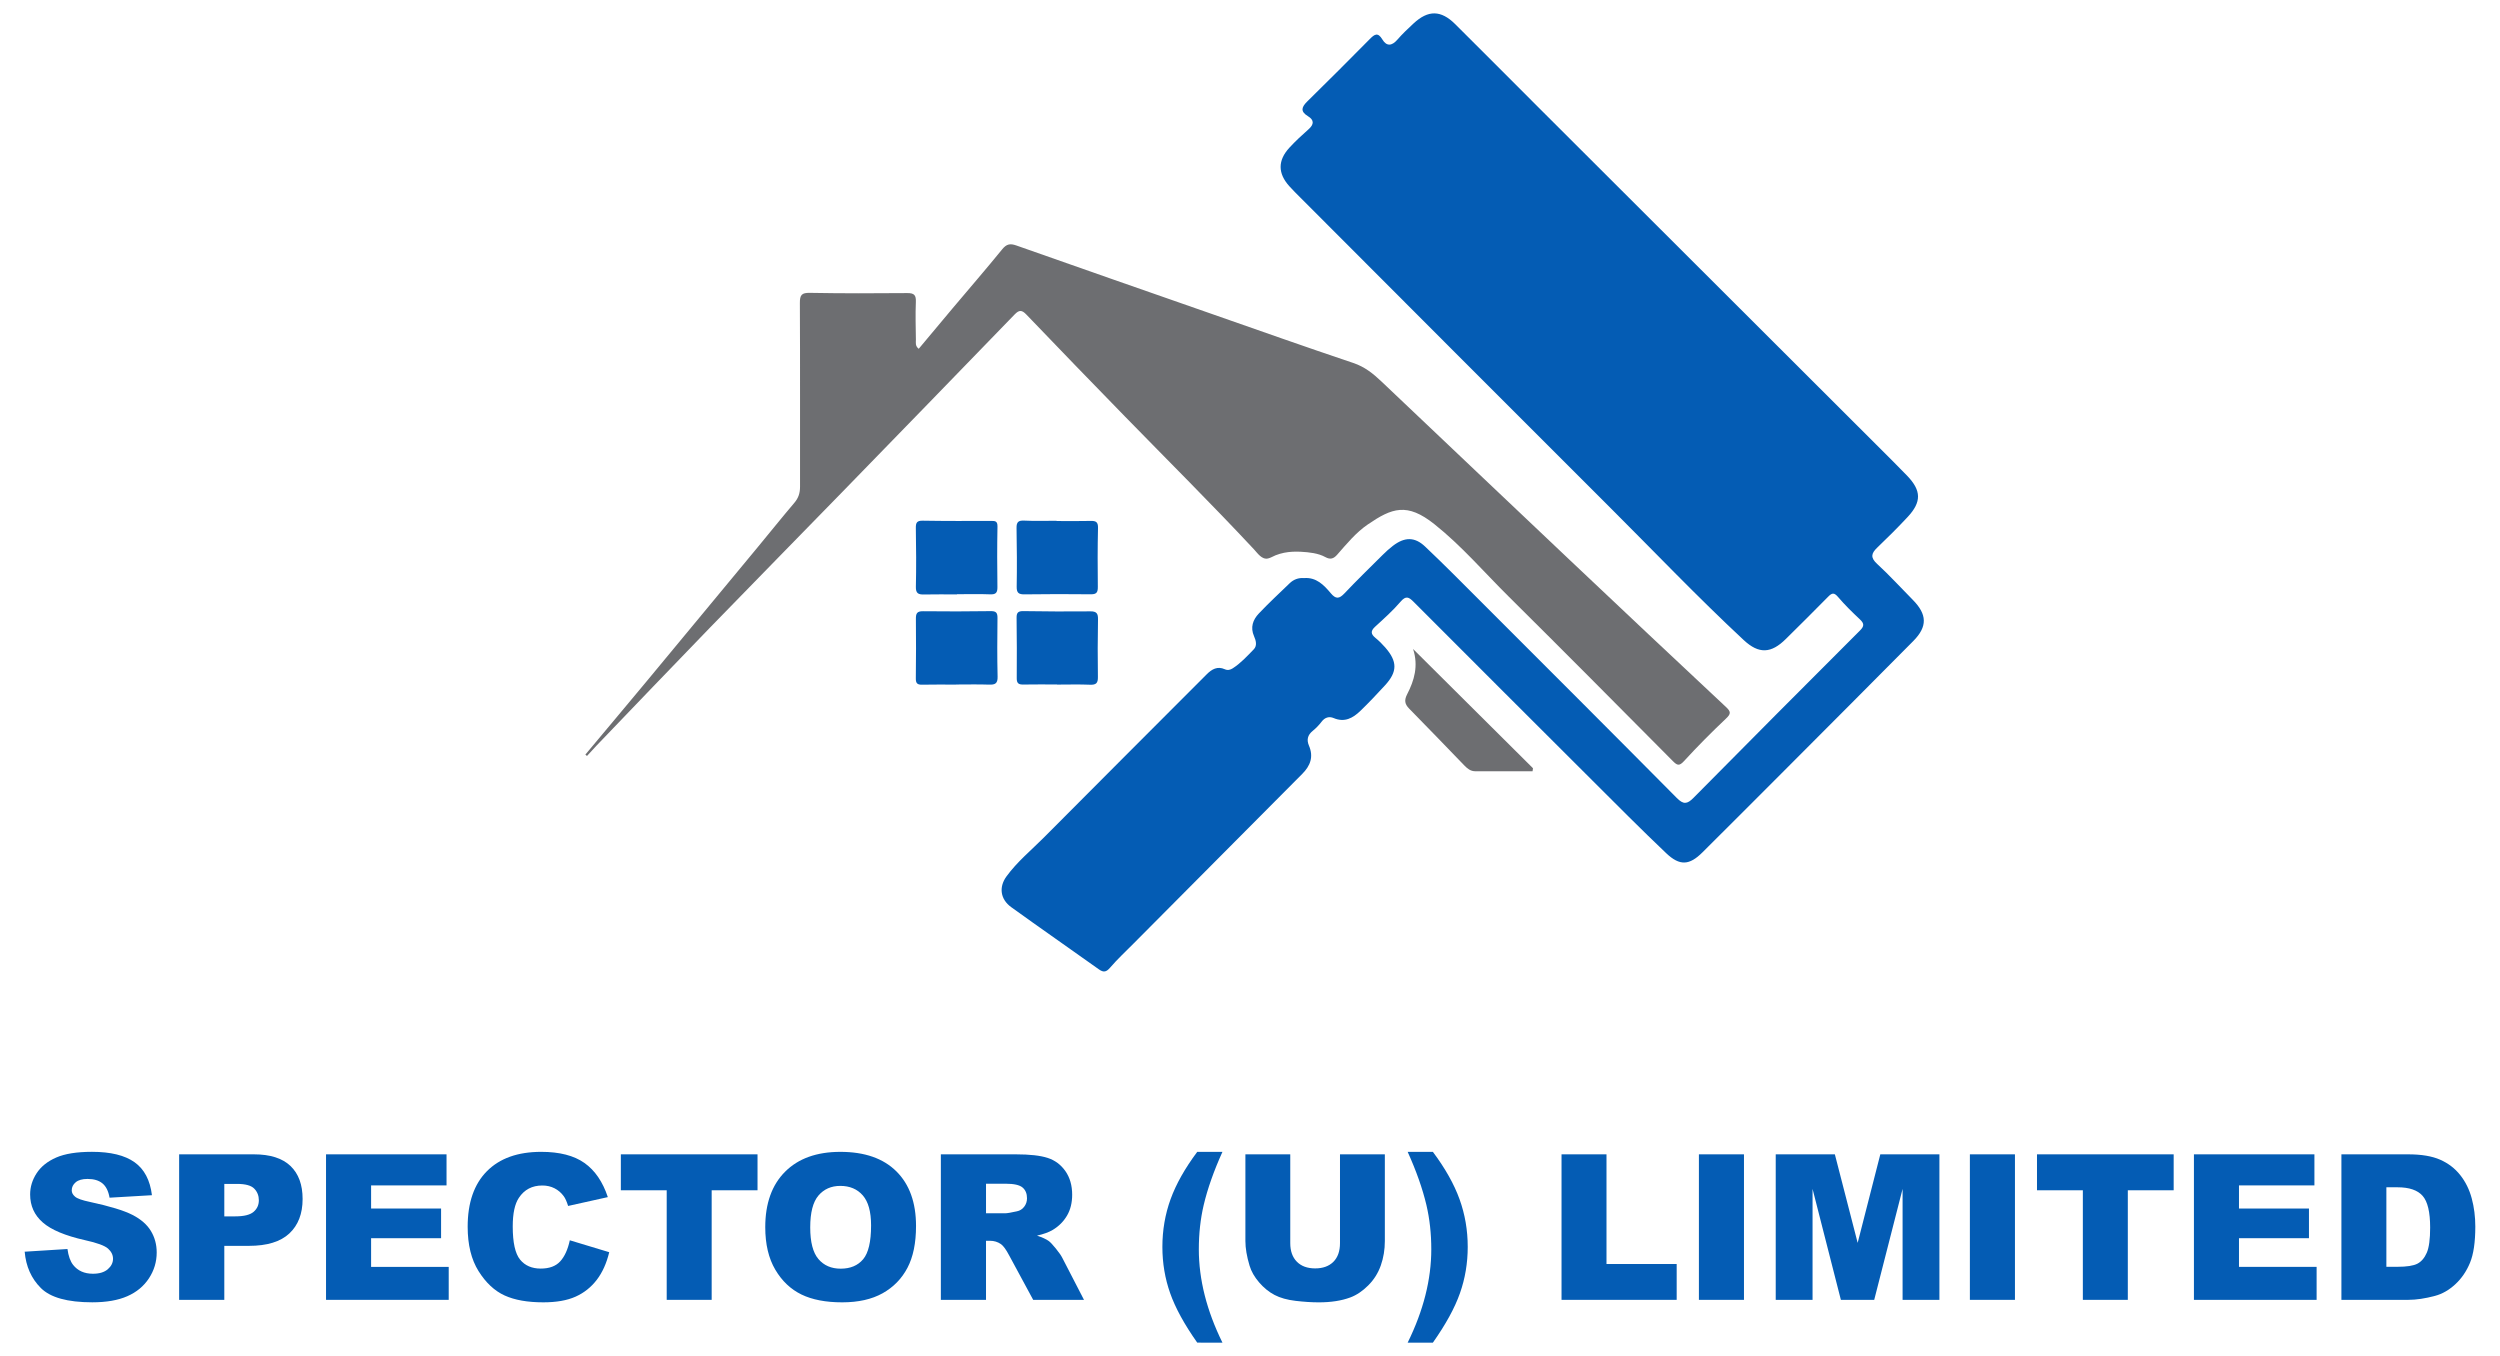 <svg xmlns="http://www.w3.org/2000/svg" xmlns:xlink="http://www.w3.org/1999/xlink" id="Layer_1" x="0px" y="0px" viewBox="0 0 1741.93 944.83" style="enable-background:new 0 0 1741.93 944.83;" xml:space="preserve"><style type="text/css">	.st0{fill:#045CB4;}	.st1{fill:#6D6E71;}</style><path class="st0" d="M908.64,402.8c8.45-0.7,13.79,4.78,18.59,10.52c3.56,4.25,5.87,4.01,9.53,0.15 c8.65-9.14,17.68-17.92,26.61-26.79c2.27-2.25,4.63-4.43,7.17-6.36c8.1-6.19,15.13-6.41,22.45,0.52 c13.63,12.91,26.83,26.29,40.11,39.57c45.13,45.14,90.3,90.24,135.22,135.58c4.63,4.68,7.21,4.42,11.64-0.05 c38.55-39.02,77.27-77.86,116.06-116.65c3.03-3.03,2.95-4.87-0.08-7.71c-5.29-4.96-10.49-10.06-15.19-15.56 c-2.69-3.16-4.17-3.1-6.94-0.25c-9.68,9.92-19.59,19.61-29.42,29.39c-10.27,10.21-18.8,10.71-29.4,0.84 c-32.19-29.98-62.53-61.83-93.66-92.88c-71.78-71.61-143.36-143.44-215.01-215.18c-2.72-2.72-5.46-5.41-8.02-8.27 c-7.98-8.92-8.04-17.88,0.1-26.74c4.18-4.54,8.75-8.76,13.38-12.86c3.86-3.42,3.98-6.42-0.44-9.11c-5.55-3.38-4.38-6.44-0.38-10.36 c14.62-14.34,29.09-28.83,43.49-43.4c3.26-3.3,5.59-4.96,8.72,0.26c3.01,5.03,6.67,4.57,10.47,0.19c3.49-4.01,7.38-7.69,11.28-11.31 c10.2-9.46,19.08-9.39,29.03,0.49c19.24,19.09,38.32,38.35,57.5,57.5c78.7,78.57,157.41,157.13,236.11,235.71 c7.1,7.09,14.24,14.14,21.2,21.35c10.07,10.43,10.24,18.35,0.37,28.91c-6.83,7.32-13.95,14.39-21.18,21.32 c-4.16,4-4.78,6.91-0.02,11.29c8.63,7.93,16.53,16.65,24.79,24.98c10.08,10.17,10.42,18.65,0.43,28.74 c-28.98,29.27-58.09,58.41-87.18,87.57c-19.89,19.94-39.79,39.87-59.77,59.73c-9.08,9.03-15.75,9.56-25.23,0.57 c-17.48-16.6-34.45-33.73-51.52-50.75c-41.56-41.44-83.08-82.92-124.54-124.47c-3.3-3.3-5.32-4.37-9.01-0.06 c-5.39,6.29-11.65,11.87-17.79,17.49c-3.23,2.96-2.98,5.11,0.24,7.74c2.46,2.01,4.75,4.29,6.84,6.68c8.56,9.79,8.56,16.9-0.11,26.35 c-5.62,6.12-11.32,12.19-17.31,17.94c-5.12,4.92-10.91,8.15-18.49,4.92c-3.15-1.34-6.14-0.51-8.44,2.54 c-1.79,2.36-3.91,4.55-6.22,6.42c-3.53,2.86-4.3,6.22-2.58,10.23c3.33,7.74,1.02,13.99-4.65,19.68 c-39.3,39.45-78.55,78.96-117.8,118.46c-5.42,5.45-11.05,10.71-16.06,16.52c-2.68,3.12-4.55,3.58-7.89,1.2 c-20.31-14.5-40.83-28.72-61.06-43.32c-7.5-5.42-8.79-13.84-3.31-21.39c7.43-10.22,17.27-18.26,26.13-27.17 c37.75-37.96,75.59-75.82,113.43-113.69c3.5-3.51,7.46-5.84,12.6-3.5c2,0.91,3.83,0.42,5.47-0.63c5.62-3.59,10.09-8.53,14.68-13.24 c2.51-2.57,1.52-6.2,0.22-9.12c-2.75-6.2-0.81-11.49,3.32-15.86c6.89-7.27,14.25-14.1,21.46-21.06 C901.33,403.77,904.66,402.48,908.64,402.8z"></path><path class="st1" d="M407.87,525.77c14.18-16.95,28.4-33.86,42.51-50.85c25.87-31.16,51.68-62.36,77.5-93.56 c8.56-10.34,16.95-20.83,25.64-31.06c2.82-3.32,3.92-6.77,3.92-11.06c-0.07-42.69,0.11-85.39-0.11-128.08 c-0.03-5.58,1.18-7.21,6.99-7.1c22.62,0.42,45.25,0.36,67.88,0.16c4.91-0.04,6.14,1.53,5.94,6.24c-0.36,8.74-0.09,17.5,0.03,26.25 c0.03,2.01-0.64,4.29,1.97,6.33c7.9-9.45,15.75-18.9,23.67-28.29c11.53-13.69,23.25-27.23,34.55-41.11c2.99-3.67,5.54-4.1,9.79-2.6 c44.82,15.83,89.7,31.47,134.57,47.14c33.4,11.66,66.74,23.51,100.28,34.76c7.88,2.64,13.76,7.38,19.49,12.81 c43.98,41.7,87.92,83.45,131.95,125.09c35.97,34.02,72,67.97,108.16,101.77c3.55,3.32,3.54,4.75,0,8.1 c-10.06,9.52-19.84,19.35-29.19,29.56c-3.33,3.64-4.75,3.12-7.81,0.04c-38.05-38.33-76.08-76.67-114.44-114.69 c-17.12-16.97-32.89-35.43-51.8-50.45c-19-15.09-29.43-11.29-46.31,0.25c-8.3,5.67-14.72,13.55-21.34,21.07 c-2.46,2.79-4.71,3.63-8.26,1.67c-4.94-2.73-11.32-3.38-16.88-3.7c-3.89-0.22-7.98-0.09-11.88,0.7c-2.01,0.41-3.98,0.99-5.89,1.74 c-1.78,0.7-3.43,1.82-5.29,2.23c-4.29,0.96-7.23-3.62-9.73-6.31c-29.42-31.53-60.01-61.91-90.11-92.78 c-22.94-23.52-45.79-47.13-68.52-70.86c-3.15-3.29-5.03-3.34-8.18-0.08c-40.07,41.42-80.22,82.75-120.41,124.04 c-30.66,31.51-61.49,62.85-92.1,94.41c-26.44,27.27-52.66,54.74-78.97,82.13c-2.22,2.31-4.33,4.71-6.5,7.06 C408.62,526.41,408.25,526.09,407.87,525.77z"></path><path class="st0" d="M666.14,477.01c-7.88,0-15.77-0.12-23.65,0.06c-3.3,0.07-4.42-0.97-4.37-4.37c0.18-13.85,0.18-27.7,0.05-41.55 c-0.03-3.63,0.71-5.31,4.91-5.26c15.77,0.21,31.54,0.14,47.3-0.07c3.73-0.05,4.68,1.23,4.64,4.77c-0.16,13.64-0.25,27.28,0.08,40.91 c0.12,4.78-1.75,5.68-5.95,5.53c-7.66-0.27-15.34-0.08-23.01-0.08C666.14,476.98,666.14,477,666.14,477.01z"></path><path class="st0" d="M736.51,476.92c-7.88,0-15.76-0.1-23.64,0.05c-3.25,0.06-4.46-1.01-4.43-4.4c0.12-14.06,0.07-28.12-0.11-42.17 c-0.05-3.61,1.18-4.65,4.79-4.59c15.55,0.25,31.1,0.33,46.64,0.17c4.28-0.04,5.37,1.47,5.3,5.53c-0.24,13.42-0.28,26.84-0.07,40.25 c0.07,4.25-1.29,5.51-5.48,5.34c-7.65-0.32-15.33-0.09-23-0.09C736.51,476.98,736.51,476.95,736.51,476.92z"></path><path class="st1" d="M984.6,452.2c28.43,28.27,55.99,55.67,83.54,83.08c-0.1,0.7-0.2,1.41-0.29,2.11c-13.32,0-26.64,0-39.95,0 c-3.27,0-5.52-1.9-7.65-4.1c-12.75-13.19-25.47-26.41-38.33-39.49c-3.14-3.19-3.62-5.88-1.43-10.11 C985.44,474.1,988.43,463.94,984.6,452.2z"></path><path class="st0" d="M666.82,414.17c-7.68,0-15.37-0.12-23.05,0.05c-3.85,0.08-5.71-0.75-5.61-5.29c0.3-13.66,0.21-27.32-0.03-40.98 c-0.07-3.8,0.74-5.22,4.87-5.15c15.79,0.28,31.59,0.2,47.39,0.17c2.81-0.01,4.71-0.09,4.63,3.89c-0.28,14.08-0.24,28.18-0.04,42.26 c0.05,3.93-1.16,5.16-5.11,5c-7.67-0.31-15.36-0.09-23.05-0.09C666.82,414.08,666.82,414.13,666.82,414.17z"></path><path class="st0" d="M736.19,363.03c7.9,0,15.8,0.15,23.69-0.06c3.68-0.1,5.28,0.68,5.18,4.89c-0.32,13.65-0.29,27.32-0.13,40.97 c0.04,3.7-0.69,5.31-4.86,5.25c-15.36-0.21-30.73-0.13-46.1,0.05c-3.92,0.05-5.65-0.79-5.57-5.25c0.25-13.65,0.14-27.32-0.1-40.97 c-0.08-4.23,1.32-5.38,5.49-5.16c7.45,0.39,14.93,0.11,22.4,0.11C736.19,362.92,736.19,362.97,736.19,363.03z"></path><g>	<path class="st0" d="M17.2,872.15l29.81-1.87c0.65,4.84,1.96,8.53,3.94,11.07c3.23,4.1,7.84,6.16,13.83,6.16  c4.47,0,7.92-1.05,10.34-3.15c2.42-2.1,3.63-4.53,3.63-7.3c0-2.63-1.15-4.98-3.46-7.06c-2.31-2.07-7.65-4.03-16.05-5.88  c-13.74-3.09-23.54-7.19-29.39-12.31c-5.9-5.12-8.85-11.64-8.85-19.57c0-5.21,1.51-10.13,4.53-14.77  c3.02-4.63,7.56-8.27,13.63-10.93c6.06-2.65,14.37-3.98,24.93-3.98c12.96,0,22.83,2.41,29.64,7.23c6.8,4.82,10.85,12.49,12.14,23  l-29.53,1.73c-0.78-4.56-2.43-7.88-4.94-9.96c-2.51-2.08-5.98-3.11-10.41-3.11c-3.64,0-6.39,0.77-8.23,2.32  c-1.84,1.55-2.77,3.42-2.77,5.64c0,1.61,0.76,3.07,2.28,4.36c1.48,1.34,4.98,2.58,10.51,3.73c13.69,2.95,23.5,5.94,29.43,8.96  c5.92,3.02,10.24,6.77,12.93,11.24c2.7,4.47,4.05,9.47,4.05,15.01c0,6.5-1.8,12.5-5.4,17.98c-3.6,5.49-8.62,9.65-15.08,12.48  c-6.46,2.84-14.59,4.25-24.41,4.25c-17.24,0-29.19-3.32-35.83-9.96C21.83,890.83,18.07,882.39,17.2,872.15z"></path>	<path class="st0" d="M124.81,804.31h52.08c11.34,0,19.84,2.7,25.49,8.09c5.65,5.4,8.47,13.07,8.47,23.03  c0,10.24-3.08,18.24-9.23,24c-6.16,5.77-15.55,8.65-28.18,8.65h-17.15v37.62h-31.47V804.31z M156.28,847.53h7.68  c6.04,0,10.28-1.05,12.73-3.15c2.44-2.1,3.67-4.78,3.67-8.06c0-3.18-1.06-5.88-3.18-8.09c-2.12-2.21-6.11-3.32-11.97-3.32h-8.92  V847.53z"></path>	<path class="st0" d="M227.17,804.31h83.96v21.65h-52.56v16.11h48.76v20.68h-48.76v19.99h54.08v22.96h-85.48V804.31z"></path>	<path class="st0" d="M397.03,864.2l27.46,8.3c-1.84,7.7-4.75,14.13-8.71,19.3c-3.97,5.16-8.89,9.06-14.77,11.69  c-5.88,2.63-13.36,3.94-22.44,3.94c-11.02,0-20.02-1.6-27.01-4.8c-6.99-3.2-13.01-8.83-18.09-16.9  c-5.07-8.06-7.61-18.39-7.61-30.97c0-16.77,4.46-29.66,13.38-38.67c8.92-9.01,21.54-13.51,37.87-13.51  c12.77,0,22.81,2.58,30.12,7.75c7.31,5.16,12.74,13.1,16.29,23.79l-27.67,6.16c-0.97-3.09-1.98-5.35-3.04-6.78  c-1.75-2.4-3.9-4.24-6.43-5.53c-2.54-1.29-5.37-1.94-8.51-1.94c-7.1,0-12.54,2.86-16.32,8.57c-2.86,4.24-4.29,10.89-4.29,19.96  c0,11.24,1.71,18.94,5.12,23.11c3.41,4.17,8.21,6.25,14.39,6.25c5.99,0,10.52-1.68,13.59-5.05  C393.42,875.5,395.65,870.61,397.03,864.2z"></path>	<path class="st0" d="M432.58,804.31h95.24v25.04h-31.95v76.35h-31.33v-76.35h-31.95V804.31z"></path>	<path class="st0" d="M533.21,855.07c0-16.55,4.61-29.44,13.83-38.66c9.22-9.22,22.06-13.83,38.52-13.83  c16.88,0,29.88,4.53,39.01,13.59c9.13,9.06,13.69,21.75,13.69,38.07c0,11.85-1.99,21.57-5.98,29.15  c-3.99,7.58-9.75,13.49-17.29,17.71c-7.54,4.22-16.93,6.33-28.18,6.33c-11.44,0-20.9-1.82-28.39-5.46  c-7.49-3.64-13.57-9.41-18.22-17.29C535.54,876.79,533.21,866.92,533.21,855.07z M564.54,855.21c0,10.24,1.9,17.59,5.71,22.06  c3.8,4.47,8.98,6.71,15.53,6.71c6.73,0,11.94-2.19,15.63-6.57c3.69-4.38,5.53-12.24,5.53-23.58c0-9.55-1.93-16.52-5.78-20.92  c-3.85-4.4-9.07-6.61-15.66-6.61c-6.32,0-11.39,2.24-15.22,6.71C566.46,837.48,564.54,844.88,564.54,855.21z"></path>	<path class="st0" d="M655.56,905.7V804.31h52.22c9.68,0,17.08,0.83,22.2,2.49c5.12,1.66,9.24,4.74,12.38,9.23  c3.13,4.5,4.7,9.97,4.7,16.43c0,5.62-1.2,10.48-3.6,14.56c-2.4,4.08-5.7,7.39-9.9,9.92c-2.68,1.61-6.34,2.95-11,4.01  c3.73,1.25,6.45,2.49,8.16,3.74c1.15,0.83,2.82,2.61,5.01,5.33c2.19,2.72,3.65,4.82,4.39,6.3l15.17,29.38h-35.4l-16.75-30.99  c-2.12-4.01-4.01-6.61-5.67-7.82c-2.26-1.57-4.82-2.35-7.68-2.35h-2.77v41.15H655.56z M687.03,845.39h13.21  c1.43,0,4.19-0.46,8.3-1.38c2.08-0.41,3.77-1.47,5.08-3.18c1.31-1.71,1.97-3.67,1.97-5.88c0-3.27-1.04-5.79-3.11-7.54  c-2.08-1.75-5.97-2.63-11.69-2.63h-13.76V845.39z"></path>	<path class="st0" d="M834.2,802.58h17.57c-6.04,13.37-10.4,25.73-13.07,37.07c-2.26,9.64-3.39,19.92-3.39,30.85  c0,21.07,5.49,42.74,16.46,65.01H834.2c-8.95-12.68-15.23-24.15-18.85-34.41c-3.62-10.26-5.43-21.01-5.43-32.26  c0-11.66,1.9-22.75,5.71-33.27C819.44,825.05,825.63,814.06,834.2,802.58z"></path>	<path class="st0" d="M933.66,804.31h31.26v60.41c0,5.99-0.93,11.65-2.8,16.97c-1.87,5.32-4.8,9.98-8.78,13.96  c-3.99,3.98-8.17,6.78-12.55,8.4c-6.09,2.26-13.39,3.39-21.92,3.39c-4.94,0-10.32-0.35-16.15-1.04  c-5.83-0.69-10.71-2.06-14.63-4.11c-3.92-2.05-7.5-4.96-10.76-8.74c-3.25-3.78-5.48-7.67-6.67-11.68  c-1.94-6.45-2.9-12.16-2.9-17.14v-60.41h31.26v61.84c0,5.53,1.53,9.85,4.6,12.96c3.07,3.11,7.32,4.66,12.76,4.66  c5.39,0,9.62-1.53,12.69-4.59c3.07-3.06,4.6-7.41,4.6-13.03V804.31z"></path>	<path class="st0" d="M1016.96,835.57c3.8,10.51,5.71,21.6,5.71,33.27c0,11.25-1.81,22-5.43,32.26  c-3.62,10.26-9.9,21.73-18.85,34.41h-17.57c10.97-22.27,16.46-43.94,16.46-65.01c0-10.93-1.13-21.21-3.39-30.85  c-2.67-11.34-7.03-23.7-13.07-37.07h17.57C1006.97,814.06,1013.16,825.05,1016.96,835.57z"></path>	<path class="st0" d="M1088.03,804.31h31.33v76.42h48.9v24.97h-80.23V804.31z"></path>	<path class="st0" d="M1183.75,804.31h31.4V905.7h-31.4V804.31z"></path>	<path class="st0" d="M1237.28,804.31h41.2l15.89,61.69l15.78-61.69h41.18V905.7h-25.66v-77.32l-19.77,77.32h-23.23l-19.73-77.32  v77.32h-25.66V804.31z"></path>	<path class="st0" d="M1372.56,804.31h31.4V905.7h-31.4V804.31z"></path>	<path class="st0" d="M1419.31,804.31h95.24v25.04h-31.95v76.35h-31.33v-76.35h-31.95V804.31z"></path>	<path class="st0" d="M1528.66,804.31h83.96v21.65h-52.56v16.11h48.76v20.68h-48.76v19.99h54.09v22.96h-85.48V804.31z"></path>	<path class="st0" d="M1631.43,804.31h46.55c9.18,0,16.59,1.24,22.23,3.73c5.65,2.49,10.32,6.06,14.01,10.72  c3.69,4.66,6.36,10.08,8.02,16.25c1.66,6.18,2.49,12.73,2.49,19.64c0,10.84-1.23,19.24-3.7,25.21  c-2.47,5.97-5.89,10.97-10.27,15.01c-4.38,4.03-9.08,6.72-14.11,8.06c-6.87,1.84-13.1,2.77-18.67,2.77h-46.55V804.31z   M1662.76,827.27v55.4h7.68c6.55,0,11.2-0.73,13.97-2.18c2.77-1.45,4.93-3.99,6.5-7.61c1.57-3.62,2.35-9.49,2.35-17.6  c0-10.74-1.75-18.1-5.26-22.06c-3.51-3.96-9.31-5.95-17.43-5.95H1662.76z"></path></g></svg>